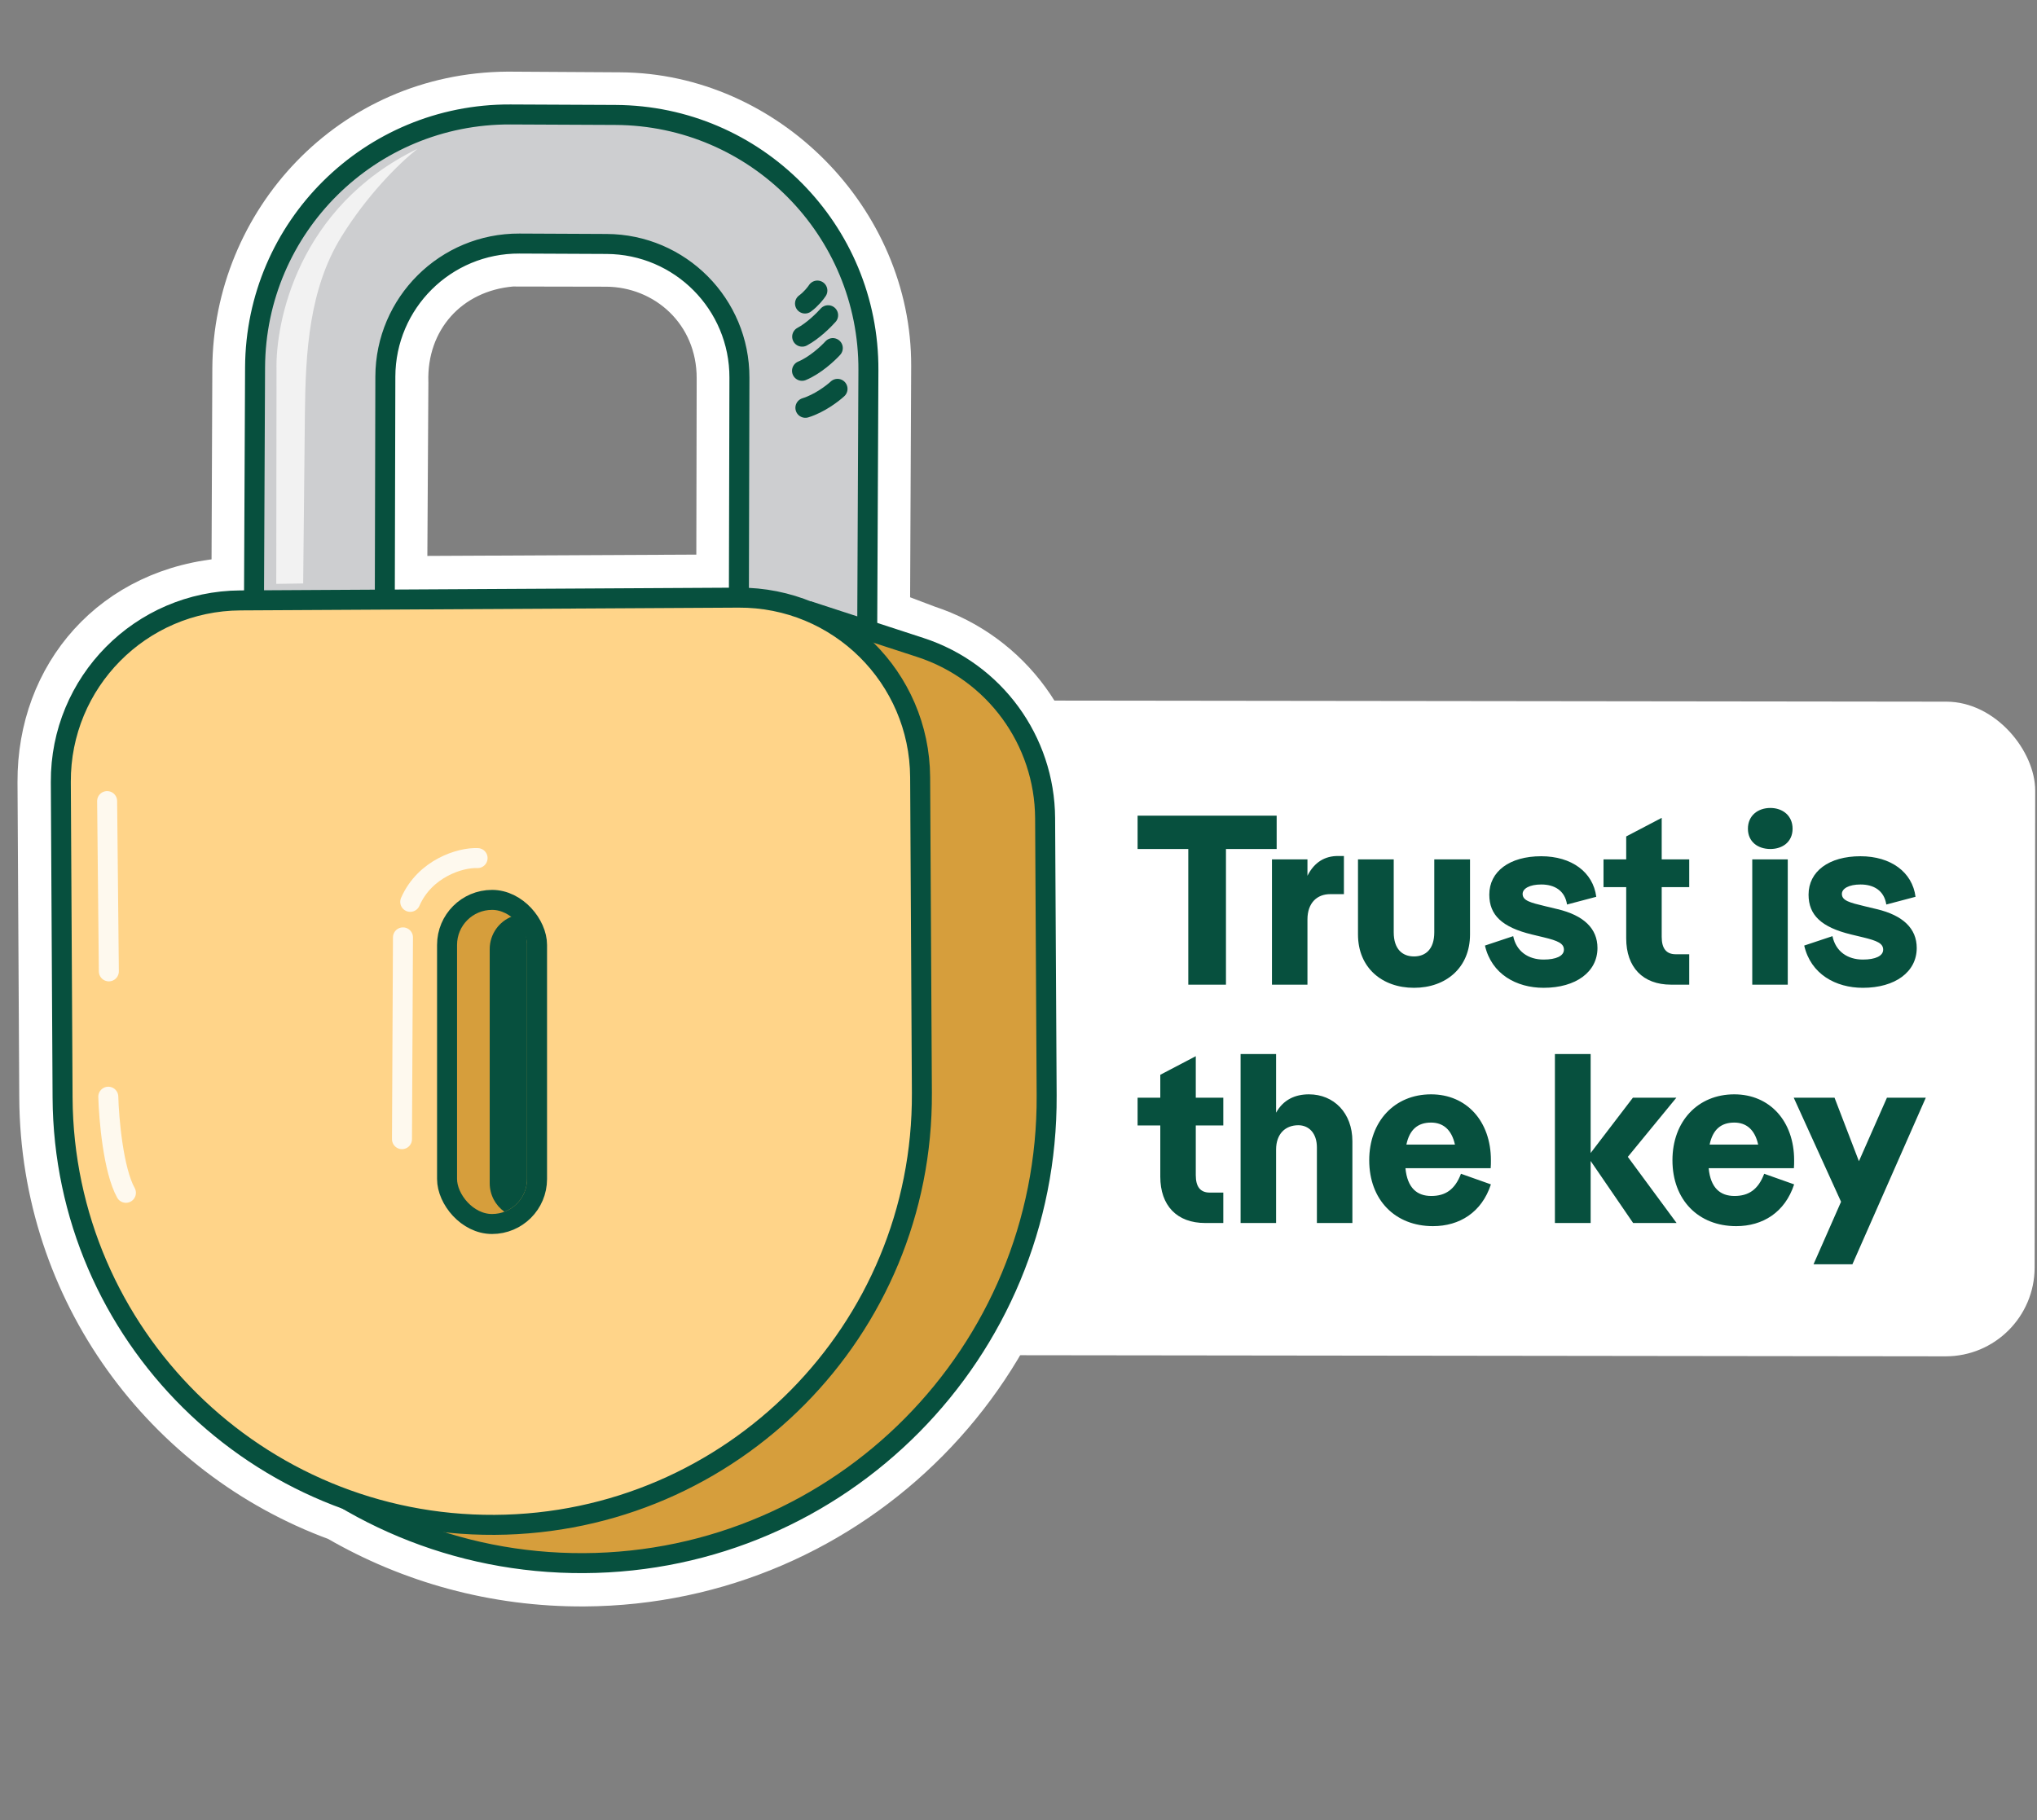 <svg width="282" height="252" viewBox="0 0 282 252" fill="none" xmlns="http://www.w3.org/2000/svg">
<rect x="0" y="0" width="282" height="252" fill="#808080" stroke="none"/>
<rect x="126.61" y="96.979" width="155.157" height="90.645" rx="12.315" transform="rotate(0.069 126.61 96.979)" fill="white"/>
<path d="M176.74 112.938L157.487 112.938L157.487 117.551L164.506 117.551L164.506 136.336L169.721 136.336L169.721 117.551L176.74 117.551L176.74 112.938ZM185.214 118.52C183.476 118.52 181.972 119.323 181.002 121.261L181.002 118.988L176.089 118.988L176.089 136.336L181.002 136.336L181.002 127.311C181.002 125.005 182.339 123.802 184.144 123.802L186.05 123.802L186.05 118.52L185.214 118.52ZM195.753 136.771C200.166 136.771 203.508 133.997 203.508 129.384L203.508 118.988L198.561 118.988L198.561 129.083C198.561 131.423 197.358 132.426 195.753 132.426C194.149 132.426 192.946 131.423 192.946 129.083L192.946 118.988L187.999 118.988L187.999 129.384C187.999 133.997 191.341 136.771 195.753 136.771ZM213.698 136.771C218.177 136.771 221.152 134.565 221.152 131.256C221.152 128.582 219.28 126.743 215.603 125.874L213.932 125.473C211.86 124.972 210.79 124.704 210.79 123.768C210.79 123.033 211.759 122.465 213.364 122.465C215.202 122.465 216.64 123.3 216.94 125.239L220.985 124.169C220.55 120.76 217.575 118.554 213.364 118.554C208.985 118.554 206.177 120.66 206.177 123.869C206.177 126.71 207.949 128.381 212.06 129.384L213.731 129.785C215.67 130.253 216.506 130.621 216.506 131.49C216.506 132.359 215.436 132.86 213.698 132.86C211.559 132.86 209.921 131.724 209.486 129.618L205.576 130.921C206.478 134.866 209.921 136.771 213.698 136.771ZM225.13 129.919C225.13 133.93 227.437 136.336 231.348 136.336L233.855 136.336L233.855 132.125L231.983 132.125C230.679 132.125 230.044 131.323 230.044 129.718L230.044 122.832L233.855 122.832L233.855 118.988L230.044 118.988L230.044 113.239L225.13 115.813L225.13 118.988L221.988 118.988L221.988 122.832L225.13 122.832L225.13 129.919ZM245.088 117.551C246.793 117.551 248.163 116.548 248.163 114.743C248.163 112.938 246.793 111.869 245.088 111.869C243.35 111.869 241.98 112.938 241.98 114.743C241.98 116.548 243.35 117.551 245.088 117.551ZM242.581 136.336L247.495 136.336L247.495 118.988L242.581 118.988L242.581 136.336ZM257.896 136.771C262.375 136.771 265.35 134.565 265.35 131.256C265.35 128.582 263.478 126.743 259.801 125.874L258.13 125.473C256.057 124.972 254.988 124.704 254.988 123.768C254.988 123.033 255.957 122.465 257.562 122.465C259.4 122.465 260.837 123.3 261.138 125.239L265.183 124.169C264.748 120.76 261.773 118.554 257.562 118.554C253.183 118.554 250.375 120.66 250.375 123.869C250.375 126.71 252.147 128.381 256.258 129.384L257.929 129.785C259.868 130.253 260.704 130.621 260.704 131.49C260.704 132.359 259.634 132.86 257.896 132.86C255.757 132.86 254.119 131.724 253.684 129.618L249.773 130.921C250.676 134.866 254.119 136.771 257.896 136.771ZM160.629 162.919C160.629 166.93 162.935 169.336 166.846 169.336L169.353 169.336L169.353 165.125L167.481 165.125C166.178 165.125 165.543 164.323 165.543 162.718L165.543 155.832L169.353 155.832L169.353 151.988L165.543 151.988L165.543 146.239L160.629 148.813L160.629 151.988L157.487 151.988L157.487 155.832L160.629 155.832L160.629 162.919ZM181.207 151.52C179.302 151.52 177.664 152.256 176.661 154.061L176.661 145.938L171.747 145.938L171.747 169.336L176.661 169.336L176.661 159.175C176.661 156.969 177.965 155.799 179.736 155.799C181.173 155.799 182.31 156.869 182.31 158.874L182.31 169.336L187.223 169.336L187.223 158.005C187.223 154.094 184.65 151.52 181.207 151.52ZM198.144 165.593C196.172 165.593 194.835 164.49 194.568 161.749L206.367 161.749C206.4 161.415 206.4 160.98 206.4 160.646C206.4 155.231 203.024 151.52 198.111 151.52C193.063 151.52 189.554 155.264 189.554 160.646C189.554 166.128 193.13 169.771 198.378 169.771C202.055 169.771 205.13 167.866 206.4 163.988L202.255 162.518C201.42 164.724 200.083 165.593 198.144 165.593ZM198.111 155.431C199.749 155.431 200.952 156.367 201.42 158.473L194.701 158.473C195.136 156.401 196.272 155.431 198.111 155.431ZM215.26 169.336L220.207 169.336L220.207 160.746L226.09 169.336L232.106 169.336L225.354 160.178L232.073 151.988L226.056 151.988L220.207 159.643L220.207 145.938L215.26 145.938L215.26 169.336ZM240.122 165.593C238.15 165.593 236.813 164.49 236.546 161.749L248.345 161.749C248.378 161.415 248.378 160.98 248.378 160.646C248.378 155.231 245.002 151.52 240.089 151.52C235.041 151.52 231.532 155.264 231.532 160.646C231.532 166.128 235.108 169.771 240.356 169.771C244.033 169.771 247.108 167.866 248.378 163.988L244.234 162.518C243.398 164.724 242.061 165.593 240.122 165.593ZM240.089 155.431C241.727 155.431 242.93 156.367 243.398 158.473L236.679 158.473C237.114 156.401 238.25 155.431 240.089 155.431ZM256.445 175.052L266.606 151.988L261.225 151.988L257.347 160.779L253.971 151.988L248.322 151.988L254.874 166.395L251.063 175.052L256.445 175.052Z" fill="#07503E"/>
<path d="M70.301 12.225L70.286 12.225L70.272 12.225C48.127 12.374 31.796 30.398 31.701 51.024L31.701 51.026L31.585 79.538C15.159 80.677 4.648 93.174 4.731 108.295L4.974 151.999C5.124 179.129 22.353 202.164 46.405 210.98C56.539 216.854 68.325 220.189 80.878 220.119C118.482 219.911 148.797 189.258 148.588 151.654L148.375 113.268C148.307 100.925 140.353 90.011 128.63 86.163L123.681 84.288L123.835 50.642L123.835 50.639C123.899 30.2 106.528 12.415 85.814 12.319C85.813 12.319 85.812 12.319 85.812 12.319L70.301 12.225ZM56.842 79.29L56.997 53.057L56.998 53.013L56.996 52.969C56.724 44.563 62.485 38.073 70.907 37.364L83.839 37.389L83.841 37.389C91.855 37.395 98.775 43.562 98.754 52.397L98.754 52.398L98.7 79.087L56.842 79.29Z" fill="white" stroke="white" stroke-width="4.613"/>
<path fill-rule="evenodd" clip-rule="evenodd" d="M70.657 15.848C51.225 15.759 35.401 31.439 35.312 50.871L35.103 96.478L120.012 96.867L120.221 51.261C120.31 31.828 104.63 16.004 85.198 15.915L70.657 15.848ZM71.905 33.723C61.688 33.676 53.373 41.932 53.348 52.15L53.24 95.986L102.257 96.21L102.365 52.296C102.39 42.109 94.164 33.825 83.977 33.779L71.905 33.723Z" fill="#CDCED0"/>
<path d="M35.312 50.871L36.695 50.878L35.312 50.871ZM70.657 15.848L70.651 17.232L70.657 15.848ZM35.103 96.478L33.719 96.472L33.712 97.855L35.096 97.862L35.103 96.478ZM120.012 96.867L120.006 98.251L121.39 98.257L121.396 96.873L120.012 96.867ZM120.221 51.261L118.838 51.254L120.221 51.261ZM85.198 15.915L85.204 14.531L85.204 14.531L85.198 15.915ZM53.348 52.15L54.732 52.153L53.348 52.15ZM71.905 33.723L71.898 35.107L71.905 33.723ZM53.24 95.986L51.856 95.982L51.853 97.363L53.234 97.37L53.24 95.986ZM102.257 96.21L102.25 97.594L103.637 97.6L103.641 96.214L102.257 96.21ZM102.365 52.296L100.981 52.292L102.365 52.296ZM83.977 33.779L83.984 32.395L83.977 33.779ZM36.695 50.878C36.781 32.21 51.983 17.146 70.651 17.232L70.664 14.464C50.468 14.372 34.02 30.669 33.928 50.865L36.695 50.878ZM36.486 96.484L36.695 50.878L33.928 50.865L33.719 96.472L36.486 96.484ZM120.019 95.483L35.109 95.094L35.096 97.862L120.006 98.251L120.019 95.483ZM118.838 51.254L118.629 96.861L121.396 96.873L121.605 51.267L118.838 51.254ZM85.192 17.299C103.859 17.384 118.923 32.587 118.838 51.254L121.605 51.267C121.698 31.071 105.4 14.623 85.204 14.531L85.192 17.299ZM70.651 17.232L85.192 17.299L85.204 14.531L70.664 14.464L70.651 17.232ZM54.732 52.153C54.755 42.701 62.447 35.064 71.898 35.107L71.911 32.339C60.928 32.289 51.991 41.164 51.964 52.146L54.732 52.153ZM54.624 95.989L54.732 52.153L51.964 52.146L51.856 95.982L54.624 95.989ZM102.263 94.826L53.246 94.602L53.234 97.37L102.25 97.594L102.263 94.826ZM100.981 52.292L100.873 96.207L103.641 96.214L103.749 52.299L100.981 52.292ZM83.971 35.162C93.394 35.206 101.004 42.869 100.981 52.292L103.749 52.299C103.776 41.35 94.933 32.445 83.984 32.395L83.971 35.162ZM71.898 35.107L83.971 35.162L83.984 32.395L71.911 32.339L71.898 35.107Z" fill="#07503E"/>
<path d="M15.916 118.516C15.845 105.802 25.327 95.059 37.952 93.55L112.171 84.678L127.432 89.655C137.674 92.994 144.625 102.517 144.685 113.289L144.897 151.675C145.095 187.241 116.423 216.232 80.857 216.429C45.292 216.626 16.3 187.954 16.103 152.389L15.916 118.516Z" fill="#D69E3C" stroke="#07503E" stroke-width="2.768"/>
<path d="M8.421 108.275C8.345 94.465 19.477 83.208 33.287 83.132L102.24 82.749C116.049 82.673 127.306 93.806 127.383 107.615L127.625 151.32C127.807 184.17 101.324 210.948 68.474 211.13C35.624 211.312 8.846 184.83 8.663 151.979L8.421 108.275Z" fill="#FFD489" stroke="#07503E" stroke-width="2.768"/>
<rect x="61.891" y="124.597" width="12.457" height="44.876" rx="6.229" fill="#D69E3C" stroke="#07503E" stroke-width="2.768"/>
<path fill-rule="evenodd" clip-rule="evenodd" d="M70.927 126.876C72.16 127.755 72.964 129.196 72.964 130.825L72.964 163.244C72.964 165.317 71.663 167.086 69.832 167.778C68.599 166.899 67.795 165.458 67.795 163.828L67.795 131.41C67.795 129.337 69.096 127.568 70.927 126.876Z" fill="#07503E"/>
<path d="M14.831 110.919L15.069 134.494M14.992 151.849C15.079 154.977 15.69 162.018 17.431 165.154" stroke="#FEF9EE" stroke-width="2.768" stroke-linecap="round" stroke-linejoin="round"/>
<path d="M113.157 40.23C112.932 40.577 112.274 41.421 111.444 42.025M114.645 43.648C114.06 44.313 112.523 45.838 111.052 46.614M115.292 48.197C114.63 48.931 112.851 50.587 111.031 51.342M115.946 53.841C115.271 54.468 113.436 55.869 111.497 56.465" stroke="#07503E" stroke-width="2.768" stroke-linecap="round"/>
<path d="M38.281 51.304L38.246 80.843L41.973 80.785L42.21 57.225C42.296 48.756 42.8 40.005 47.249 32.799C50.81 27.031 55.228 22.631 57.799 20.601C41.247 28.647 38.105 44.591 38.281 51.304Z" fill="#F2F2F2"/>
<path d="M66.116 118.811C63.803 118.698 58.844 120.186 56.792 124.869M55.786 129.789L55.65 157.727" stroke="#FEF9EE" stroke-width="2.768" stroke-linecap="round"/>
</svg>
